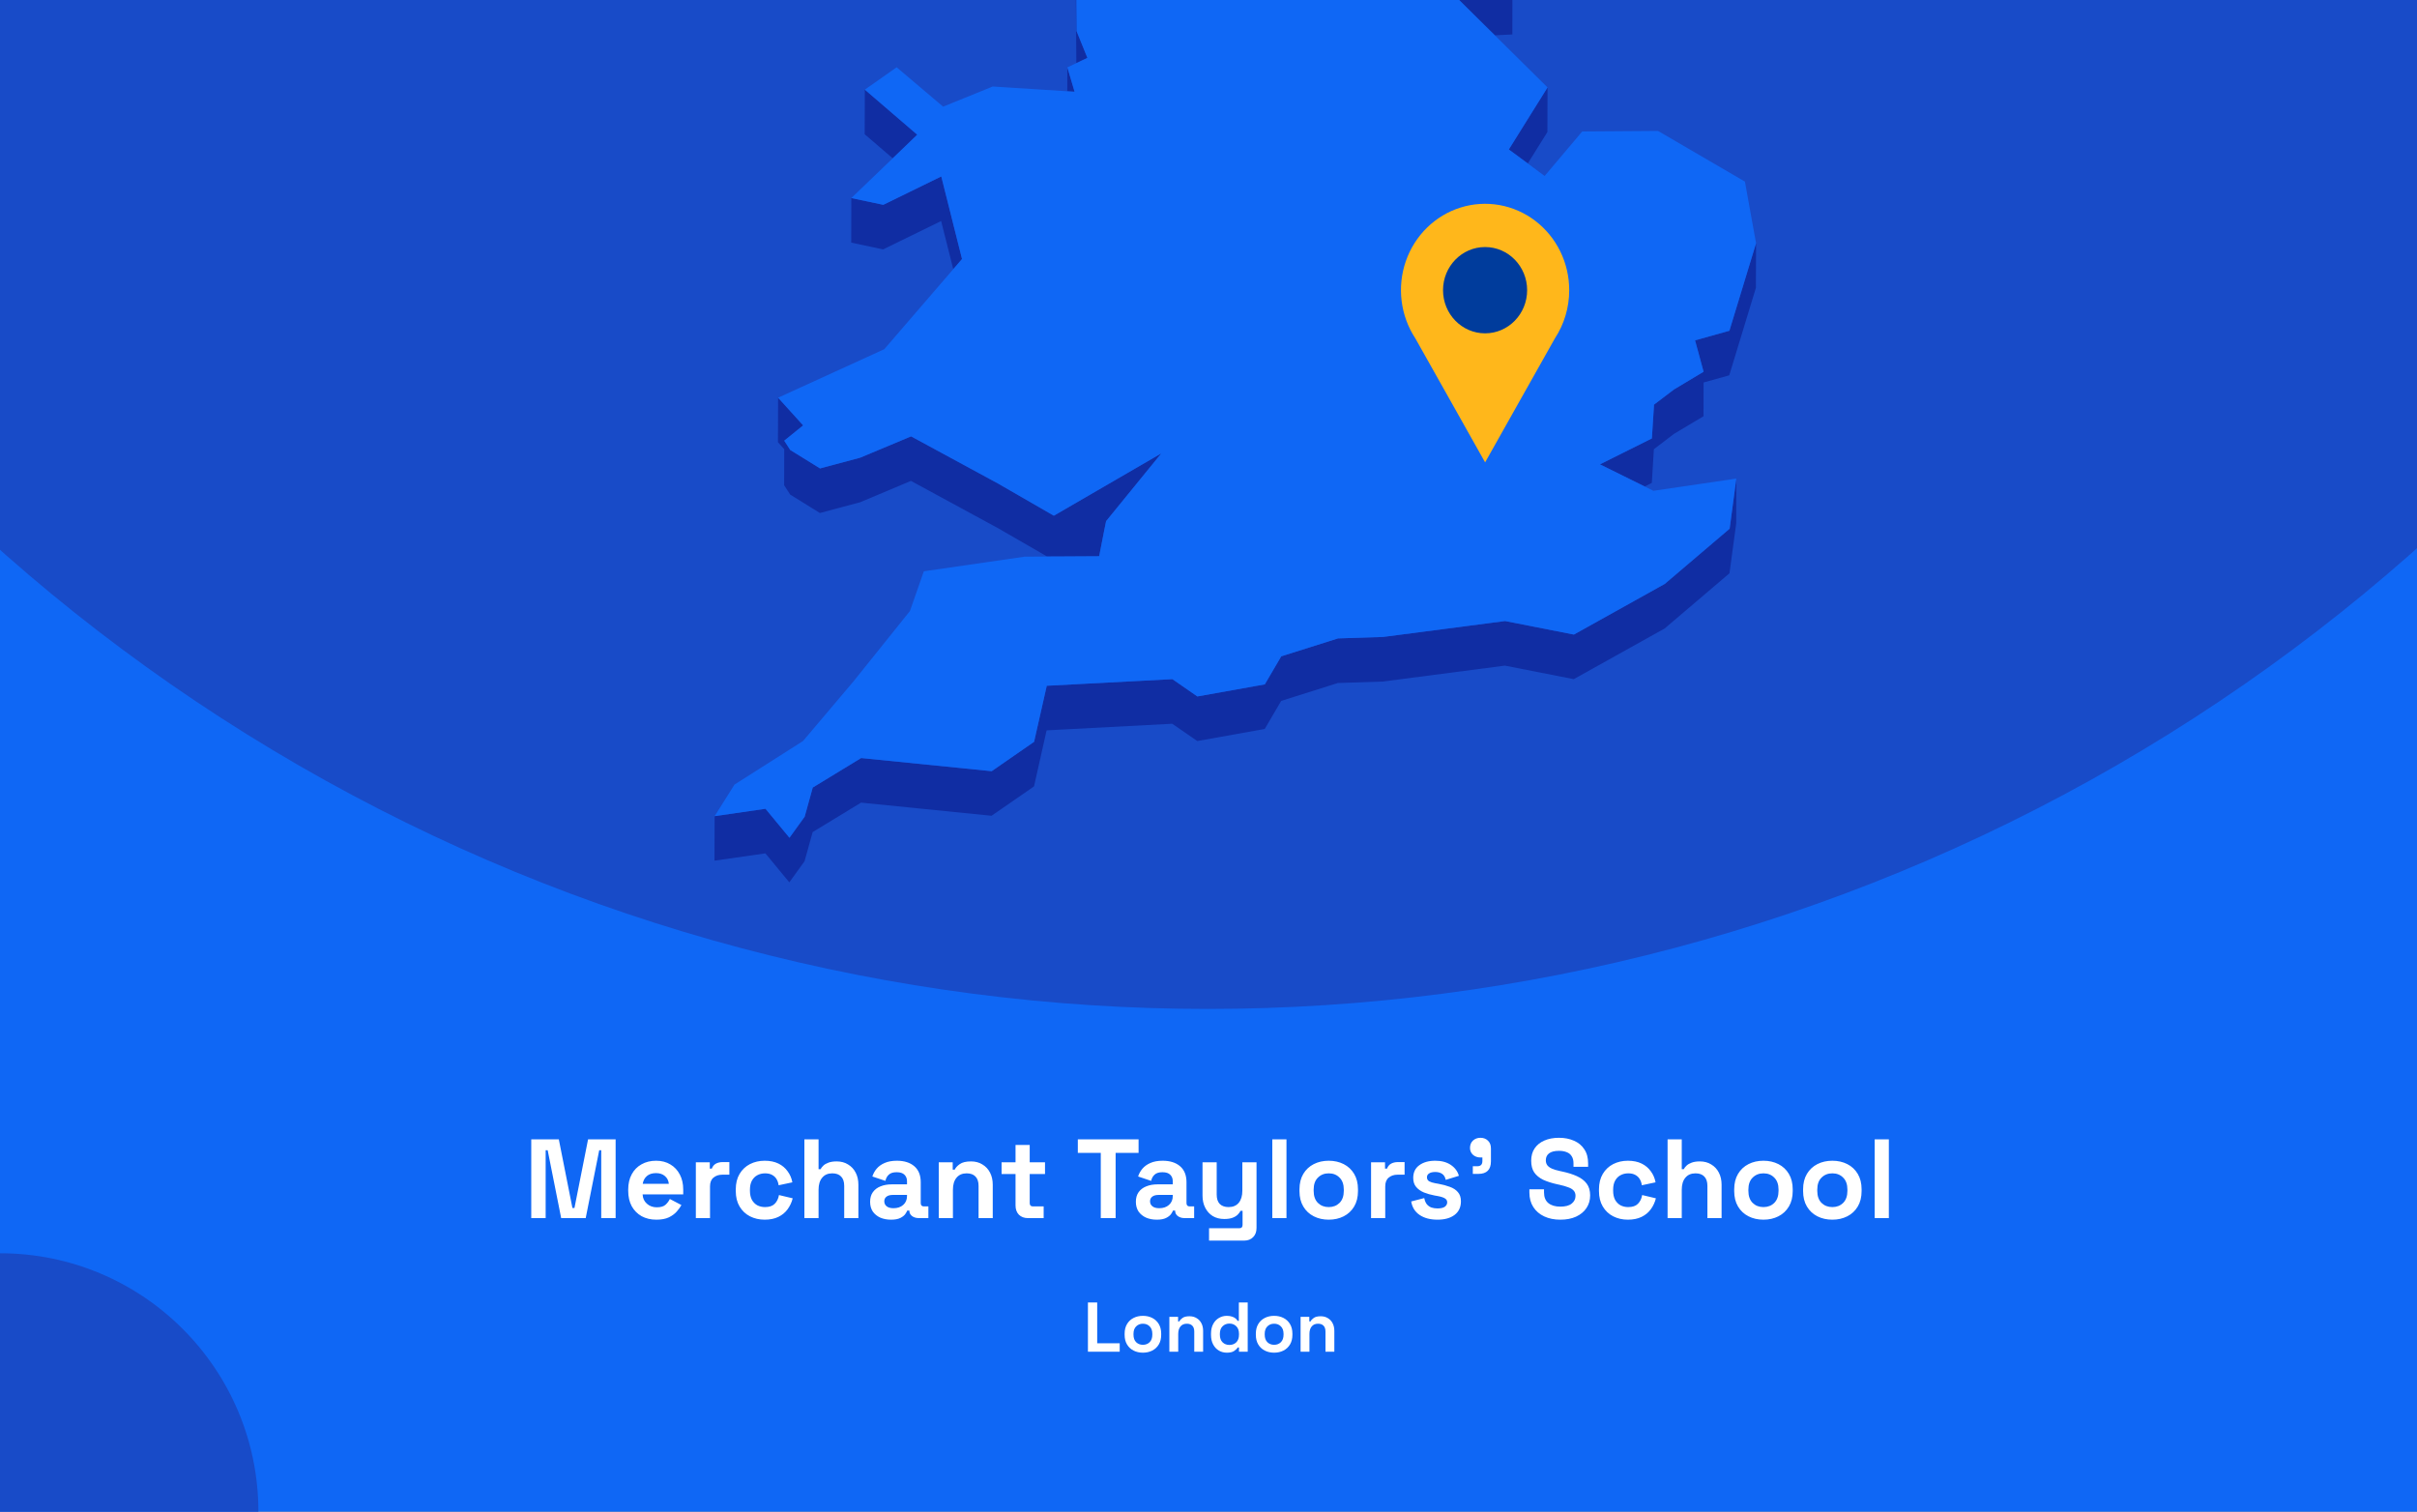 <?xml version="1.0" encoding="utf-8"?>
<svg xmlns="http://www.w3.org/2000/svg" fill="none" height="860" viewBox="0 0 1375 860" width="1375">
<rect x="0" y="0" width="1375" height="860" fill="#808080" stroke="none"/>
<g clip-path="url(#clip0_2769_2)">
<rect fill="#0F67F5" height="860" width="1375"/>
<circle cx="687" cy="-460" fill="#184BC8" r="1034"/>
<g clip-path="url(#clip1_2769_2)">
<path d="M850.395 20.088L860.36 19.607L860.404 -5.76L844.232 -5.017L815.866 -14.07L844.188 13.965L850.395 20.088Z" fill="#102DA3"/>
<path d="M599.12 -53.698L588.892 -72.198L569.749 -107.844L569.661 -82.476L588.805 -46.831L599.076 -28.33L612.145 -25.531L612.057 -0.601L612.32 35.919L612.363 35.876L618.614 32.945L612.451 17.725L612.145 -25.968L626.131 -47.924L599.12 -53.698Z" fill="#102DA3"/>
<path d="M611.314 52.185L607.206 38.32L607.162 51.923L611.314 52.185Z" fill="#102DA3"/>
<path d="M521.801 76.638L491.993 51.008L491.906 76.375L507.859 90.065L521.801 76.638Z" fill="#102DA3"/>
<path d="M869.145 92.998L880.29 75.11L880.378 49.742L858.349 85.038L869.145 92.998Z" fill="#102DA3"/>
<path d="M484.257 138.04L502.395 141.889L535.395 125.75L542.3 153.13L547.283 147.356L535.482 100.383L502.483 116.522L484.301 112.673L484.257 138.04Z" fill="#102DA3"/>
<path d="M983.834 188.163L964.296 193.63L969.148 211.475L952.364 221.534L940.956 230.194L939.733 249.439L910.186 264.178L935.668 276.774L939.689 274.762L940.869 255.562L952.277 246.858L969.104 236.799L969.148 217.598L983.746 213.531L998.913 163.758L999 138.391L983.834 188.163Z" fill="#102DA3"/>
<path d="M449.509 281.366L466.424 291.863L489.327 285.74L518.217 273.581L567.651 300.435L595.711 316.618L599.47 316.574H603.272L625.301 316.443L628.098 302.141L629.235 296.499L660.66 257.923L599.513 293.394L567.738 275.068L518.305 248.257L489.371 260.373L466.512 266.496L449.553 255.999L446.144 250.707L456.896 242.003L442.647 226.258L442.56 251.581L446.144 255.561L446.1 276.074L449.509 281.366Z" fill="#102DA3"/>
<path d="M947.075 332.193L895.369 361.015L856.208 353.318L786.8 362.371L761.187 363.202L728.888 373.393L719.534 389.357L681.159 396.224L666.954 386.383L595.492 390.144L588.281 422.028L564.154 438.736L489.895 431.257L462.359 448.052L457.77 464.628L449.116 476.612L435.479 460.123L406.545 464.322L406.458 489.646L435.436 485.491L449.029 501.979L457.683 489.995L462.316 473.375L489.851 456.624L564.067 464.103L588.237 447.396L595.405 415.512L666.867 411.75L681.115 421.591L719.491 414.724L728.844 398.76L761.1 388.57L786.713 387.739L856.12 378.685L895.282 386.383L946.988 357.56L983.877 326.157L987.723 297.641L987.767 272.273L983.965 300.79L947.075 332.193Z" fill="#102DA3"/>
<path d="M939.733 249.441L940.957 230.197L952.364 221.537L969.148 211.477L964.296 193.633L983.834 188.166L999 138.393L992.663 103.316L943.229 74.493L900.09 74.8L878.717 100.123L869.145 92.994L858.349 85.034L880.378 49.739L850.395 20.085L844.188 13.962L815.866 -14.074L844.232 -5.02L860.404 -5.764L788.199 -113.488L750.304 -126.259L717.349 -218.106L715.12 -242.642L637.801 -305.055L623.771 -300.638L605.982 -295.039L596.76 -292.153L579.889 -298.013L606.026 -318.745L642.347 -333.528L627.093 -347.174L616.56 -356.533L672.593 -441.077L677.138 -466.269L694.534 -486.257L661.316 -515.867L570.317 -511.274L545.753 -498.853L519.878 -485.776L548.594 -528.332L545.972 -530.3L531.636 -540.84L595.23 -606.14L593.132 -618.08L597.765 -634L574.163 -633.825L499.511 -605.527L492.649 -623.372L478.619 -605.396L470.402 -626.521L458.95 -623.153L437.184 -549.457L452.831 -529.688L437.14 -529.6L421.143 -529.469L408.075 -467.144L421.012 -449.999L417.865 -428.743L414.587 -406.874L379.009 -387.455L382.593 -356.358L380.146 -351.46L369.306 -329.766L381.457 -325.174L446.45 -382.6L449.203 -373.984L446.406 -369.479L429.841 -342.625L419.22 -325.436L423.416 -303.612L421.405 -288.173L411.265 -208.79L422.717 -208.878L437.796 -271.246L445.182 -274.614L464.807 -262.149L494.091 -227.247L484.519 -213.208L467.386 -187.971L463.54 -158.799L450.69 -158.711L474.292 -119.13L481.328 -123.11L483.864 -144.366L511.661 -123.328L530.412 -140.036L568.787 -150.883L604.409 -164.354L584.172 -131.376L569.749 -107.845L588.893 -72.2L599.12 -53.699L626.131 -47.926L612.145 -25.97L612.451 17.723L618.614 32.944L612.364 35.874L612.32 35.918L607.206 38.323L611.315 52.188L607.162 51.925L564.766 49.214L536.531 60.673L510.088 38.279L491.993 51.007L521.802 76.637L507.859 90.064L484.301 112.676L502.483 116.525L535.482 100.386L547.283 147.359L542.3 153.132L503.051 198.663L442.647 226.26L456.896 242.006L446.144 250.709L449.553 256.002L466.512 266.498L489.371 260.375L518.305 248.26L567.738 275.071L599.514 293.397L660.66 257.926L629.235 296.502L628.098 302.144L625.301 316.446L603.272 316.577H599.47L595.711 316.621L582.861 316.708L525.56 325.018L517.649 347.63L485.568 387.606L456.809 421.589L417.865 446.344L406.545 464.32L435.479 460.122L449.116 476.61L457.77 464.626L462.359 448.05L489.895 431.255L564.154 438.734L588.281 422.027L595.492 390.143L666.954 386.381L681.159 396.222L719.534 389.355L728.888 373.391L761.188 363.201L786.8 362.37L856.208 353.316L895.37 361.014L947.076 332.191L983.965 300.788L987.767 272.272L940.607 279.226L935.668 276.777L910.187 264.18L939.733 249.441Z" fill="#0F67F5"/>
</g>
<g clip-path="url(#clip2_2769_2)">
<path d="M892.699 165.106C892.707 157.429 890.961 149.856 887.601 142.996C884.24 136.137 879.359 130.181 873.349 125.608C867.339 121.034 860.368 117.971 852.995 116.663C845.623 115.355 838.054 115.839 830.896 118.077C823.739 120.315 817.193 124.243 811.783 129.547C806.373 134.851 802.251 141.383 799.747 148.618C797.243 155.853 796.428 163.589 797.366 171.206C798.303 178.823 800.969 186.109 805.148 192.477V192.477L825.008 227.76L844.855 263.056L864.715 227.76L884.551 192.527C889.878 184.428 892.716 174.877 892.699 165.106V165.106Z" fill="#FFB71B"/>
<path d="M844.843 189.64C858.055 189.64 868.765 178.65 868.765 165.093C868.765 151.537 858.055 140.547 844.843 140.547C831.632 140.547 820.922 151.537 820.922 165.093C820.922 178.65 831.632 189.64 844.843 189.64Z" fill="#003C9C"/>
</g>
<circle cx="147" cy="147" fill="#184BC8" r="147" transform="matrix(-1 0 0 1 147 713)"/>
<path d="M302.224 693V648.2H317.904L325.648 687.24H326.8L334.544 648.2H350.224V693H342.032V654.408H340.88L333.2 693H319.248L311.568 654.408H310.416V693H302.224ZM373.382 693.896C370.224 693.896 367.43 693.235 364.998 691.912C362.608 690.547 360.731 688.648 359.366 686.216C358.043 683.741 357.382 680.84 357.382 677.512V676.744C357.382 673.416 358.043 670.536 359.366 668.104C360.688 665.629 362.544 663.731 364.934 662.408C367.323 661.043 370.096 660.36 373.253 660.36C376.368 660.36 379.078 661.064 381.382 662.472C383.686 663.837 385.478 665.757 386.757 668.232C388.038 670.664 388.678 673.501 388.678 676.744V679.496H365.574C365.659 681.672 366.47 683.443 368.006 684.808C369.542 686.173 371.419 686.856 373.638 686.856C375.899 686.856 377.563 686.365 378.63 685.384C379.696 684.403 380.507 683.315 381.062 682.12L387.654 685.576C387.056 686.685 386.182 687.901 385.03 689.224C383.92 690.504 382.427 691.613 380.55 692.552C378.672 693.448 376.283 693.896 373.382 693.896ZM365.638 673.48H380.486C380.315 671.645 379.568 670.173 378.246 669.064C376.966 667.955 375.28 667.4 373.19 667.4C371.014 667.4 369.286 667.955 368.006 669.064C366.726 670.173 365.936 671.645 365.638 673.48ZM395.855 693V661.256H403.791V664.84H404.943C405.412 663.56 406.18 662.621 407.247 662.024C408.356 661.427 409.636 661.128 411.087 661.128H414.927V668.296H410.959C408.911 668.296 407.226 668.851 405.903 669.96C404.58 671.027 403.919 672.691 403.919 674.952V693H395.855ZM435.017 693.896C431.945 693.896 429.15 693.256 426.633 691.976C424.158 690.696 422.196 688.84 420.745 686.408C419.294 683.976 418.569 681.032 418.569 677.576V676.68C418.569 673.224 419.294 670.28 420.745 667.848C422.196 665.416 424.158 663.56 426.633 662.28C429.15 661 431.945 660.36 435.017 660.36C438.046 660.36 440.649 660.893 442.825 661.96C445.001 663.027 446.75 664.499 448.073 666.376C449.438 668.211 450.334 670.301 450.761 672.648L442.953 674.312C442.782 673.032 442.398 671.88 441.801 670.856C441.204 669.832 440.35 669.021 439.241 668.424C438.174 667.827 436.83 667.528 435.209 667.528C433.588 667.528 432.116 667.891 430.793 668.616C429.513 669.299 428.489 670.344 427.721 671.752C426.996 673.117 426.633 674.803 426.633 676.808V677.448C426.633 679.453 426.996 681.16 427.721 682.568C428.489 683.933 429.513 684.979 430.793 685.704C432.116 686.387 433.588 686.728 435.209 686.728C437.641 686.728 439.476 686.109 440.713 684.872C441.993 683.592 442.804 681.928 443.145 679.88L450.953 681.736C450.398 683.997 449.438 686.067 448.073 687.944C446.75 689.779 445.001 691.229 442.825 692.296C440.649 693.363 438.046 693.896 435.017 693.896ZM457.605 693V648.2H465.669V665.16H466.821C467.162 664.477 467.696 663.795 468.421 663.112C469.146 662.429 470.106 661.875 471.301 661.448C472.538 660.979 474.096 660.744 475.973 660.744C478.448 660.744 480.602 661.32 482.437 662.472C484.314 663.581 485.765 665.139 486.789 667.144C487.813 669.107 488.325 671.411 488.325 674.056V693H480.261V674.696C480.261 672.307 479.664 670.515 478.469 669.32C477.317 668.125 475.653 667.528 473.477 667.528C471.002 667.528 469.082 668.36 467.717 670.024C466.352 671.645 465.669 673.928 465.669 676.872V693H457.605ZM506.899 693.896C504.637 693.896 502.611 693.512 500.819 692.744C499.027 691.933 497.597 690.781 496.531 689.288C495.507 687.752 494.995 685.896 494.995 683.72C494.995 681.544 495.507 679.731 496.531 678.28C497.597 676.787 499.048 675.677 500.883 674.952C502.76 674.184 504.893 673.8 507.283 673.8H515.987V672.008C515.987 670.515 515.517 669.299 514.579 668.36C513.64 667.379 512.147 666.888 510.099 666.888C508.093 666.888 506.6 667.357 505.619 668.296C504.637 669.192 503.997 670.365 503.699 671.816L496.275 669.32C496.787 667.699 497.597 666.227 498.707 664.904C499.859 663.539 501.373 662.451 503.251 661.64C505.171 660.787 507.496 660.36 510.227 660.36C514.408 660.36 517.715 661.405 520.147 663.496C522.579 665.587 523.795 668.616 523.795 672.584V684.424C523.795 685.704 524.392 686.344 525.587 686.344H528.147V693H522.771C521.192 693 519.891 692.616 518.867 691.848C517.843 691.08 517.331 690.056 517.331 688.776V688.712H516.115C515.944 689.224 515.56 689.907 514.963 690.76C514.365 691.571 513.427 692.296 512.147 692.936C510.867 693.576 509.117 693.896 506.899 693.896ZM508.307 687.368C510.568 687.368 512.403 686.749 513.811 685.512C515.261 684.232 515.987 682.547 515.987 680.456V679.816H507.859C506.365 679.816 505.192 680.136 504.339 680.776C503.485 681.416 503.059 682.312 503.059 683.464C503.059 684.616 503.507 685.555 504.403 686.28C505.299 687.005 506.6 687.368 508.307 687.368ZM534.043 693V661.256H541.979V665.416H543.131C543.643 664.307 544.603 663.261 546.01 662.28C547.419 661.256 549.552 660.744 552.411 660.744C554.885 660.744 557.04 661.32 558.875 662.472C560.752 663.581 562.203 665.139 563.227 667.144C564.251 669.107 564.763 671.411 564.763 674.056V693H556.699V674.696C556.699 672.307 556.101 670.515 554.907 669.32C553.755 668.125 552.091 667.528 549.915 667.528C547.44 667.528 545.52 668.36 544.155 670.024C542.789 671.645 542.107 673.928 542.107 676.872V693H534.043ZM584.765 693C582.674 693 580.968 692.36 579.645 691.08C578.365 689.757 577.725 688.008 577.725 685.832V667.912H569.789V661.256H577.725V651.4H585.789V661.256H594.493V667.912H585.789V684.424C585.789 685.704 586.386 686.344 587.581 686.344H593.725V693H584.765ZM626.217 693V655.88H613.161V648.2H647.721V655.88H634.665V693H626.217ZM658.086 693.896C655.825 693.896 653.798 693.512 652.006 692.744C650.214 691.933 648.785 690.781 647.718 689.288C646.694 687.752 646.182 685.896 646.182 683.72C646.182 681.544 646.694 679.731 647.718 678.28C648.785 676.787 650.235 675.677 652.07 674.952C653.947 674.184 656.081 673.8 658.47 673.8H667.174V672.008C667.174 670.515 666.705 669.299 665.766 668.36C664.827 667.379 663.334 666.888 661.286 666.888C659.281 666.888 657.787 667.357 656.806 668.296C655.825 669.192 655.185 670.365 654.886 671.816L647.462 669.32C647.974 667.699 648.785 666.227 649.894 664.904C651.046 663.539 652.561 662.451 654.438 661.64C656.358 660.787 658.683 660.36 661.414 660.36C665.595 660.36 668.902 661.405 671.334 663.496C673.766 665.587 674.982 668.616 674.982 672.584V684.424C674.982 685.704 675.579 686.344 676.774 686.344H679.334V693H673.958C672.379 693 671.078 692.616 670.054 691.848C669.03 691.08 668.518 690.056 668.518 688.776V688.712H667.302C667.131 689.224 666.747 689.907 666.15 690.76C665.553 691.571 664.614 692.296 663.334 692.936C662.054 693.576 660.305 693.896 658.086 693.896ZM659.494 687.368C661.755 687.368 663.59 686.749 664.998 685.512C666.449 684.232 667.174 682.547 667.174 680.456V679.816H659.046C657.553 679.816 656.379 680.136 655.526 680.776C654.673 681.416 654.246 682.312 654.246 683.464C654.246 684.616 654.694 685.555 655.59 686.28C656.486 687.005 657.787 687.368 659.494 687.368ZM687.811 705.8V698.76H705.091C706.286 698.76 706.883 698.12 706.883 696.84V688.84H705.731C705.39 689.565 704.856 690.291 704.131 691.016C703.406 691.741 702.424 692.339 701.187 692.808C699.95 693.277 698.371 693.512 696.451 693.512C693.976 693.512 691.8 692.957 689.923 691.848C688.088 690.696 686.659 689.117 685.635 687.112C684.611 685.107 684.099 682.803 684.099 680.2V661.256H692.163V679.56C692.163 681.949 692.739 683.741 693.891 684.936C695.086 686.131 696.771 686.728 698.947 686.728C701.422 686.728 703.342 685.917 704.707 684.296C706.072 682.632 706.755 680.328 706.755 677.384V661.256H714.819V698.632C714.819 700.808 714.179 702.536 712.899 703.816C711.619 705.139 709.912 705.8 707.779 705.8H687.811ZM723.793 693V648.2H731.857V693H723.793ZM755.897 693.896C752.739 693.896 749.902 693.256 747.385 691.976C744.867 690.696 742.883 688.84 741.433 686.408C739.982 683.976 739.257 681.053 739.257 677.64V676.616C739.257 673.203 739.982 670.28 741.433 667.848C742.883 665.416 744.867 663.56 747.385 662.28C749.902 661 752.739 660.36 755.897 660.36C759.054 660.36 761.891 661 764.409 662.28C766.926 663.56 768.91 665.416 770.361 667.848C771.811 670.28 772.537 673.203 772.537 676.616V677.64C772.537 681.053 771.811 683.976 770.361 686.408C768.91 688.84 766.926 690.696 764.409 691.976C761.891 693.256 759.054 693.896 755.897 693.896ZM755.897 686.728C758.371 686.728 760.419 685.939 762.041 684.36C763.662 682.739 764.473 680.435 764.473 677.448V676.808C764.473 673.821 763.662 671.539 762.041 669.96C760.462 668.339 758.414 667.528 755.897 667.528C753.422 667.528 751.374 668.339 749.753 669.96C748.131 671.539 747.321 673.821 747.321 676.808V677.448C747.321 680.435 748.131 682.739 749.753 684.36C751.374 685.939 753.422 686.728 755.897 686.728ZM779.98 693V661.256H787.916V664.84H789.068C789.537 663.56 790.305 662.621 791.372 662.024C792.481 661.427 793.761 661.128 795.212 661.128H799.052V668.296H795.084C793.036 668.296 791.351 668.851 790.028 669.96C788.705 671.027 788.044 672.691 788.044 674.952V693H779.98ZM817.789 693.896C813.65 693.896 810.258 693 807.613 691.208C804.968 689.416 803.368 686.856 802.813 683.528L810.237 681.608C810.536 683.101 811.026 684.275 811.709 685.128C812.434 685.981 813.309 686.6 814.333 686.984C815.4 687.325 816.552 687.496 817.789 687.496C819.666 687.496 821.053 687.176 821.949 686.536C822.845 685.853 823.293 685.021 823.293 684.04C823.293 683.059 822.866 682.312 822.013 681.8C821.16 681.245 819.794 680.797 817.917 680.456L816.125 680.136C813.906 679.709 811.88 679.133 810.045 678.408C808.21 677.64 806.738 676.595 805.629 675.272C804.52 673.949 803.965 672.243 803.965 670.152C803.965 666.995 805.117 664.584 807.421 662.92C809.725 661.213 812.754 660.36 816.509 660.36C820.05 660.36 822.994 661.149 825.341 662.728C827.688 664.307 829.224 666.376 829.949 668.936L822.461 671.24C822.12 669.619 821.416 668.467 820.349 667.784C819.325 667.101 818.045 666.76 816.509 666.76C814.973 666.76 813.8 667.037 812.989 667.592C812.178 668.104 811.773 668.829 811.773 669.768C811.773 670.792 812.2 671.56 813.053 672.072C813.906 672.541 815.058 672.904 816.509 673.16L818.301 673.48C820.69 673.907 822.845 674.483 824.765 675.208C826.728 675.891 828.264 676.893 829.373 678.216C830.525 679.496 831.101 681.245 831.101 683.464C831.101 686.792 829.885 689.373 827.453 691.208C825.064 693 821.842 693.896 817.789 693.896ZM837.869 667.848V663.496H840.365C842.327 663.496 843.309 662.515 843.309 660.552V658.504H842.22C840.514 658.504 839.085 657.992 837.933 656.968C836.823 655.944 836.269 654.643 836.269 653.064C836.269 651.357 836.823 649.971 837.933 648.904C839.085 647.837 840.514 647.304 842.22 647.304C843.97 647.304 845.399 647.859 846.509 648.968C847.618 650.035 848.173 651.485 848.173 653.32V660.68C848.173 665.459 845.783 667.848 841.005 667.848H837.869ZM887.651 693.896C884.195 693.896 881.144 693.277 878.499 692.04C875.854 690.803 873.784 689.032 872.291 686.728C870.798 684.424 870.051 681.651 870.051 678.408V676.616H878.371V678.408C878.371 681.096 879.203 683.123 880.867 684.488C882.531 685.811 884.792 686.472 887.651 686.472C890.552 686.472 892.707 685.896 894.115 684.744C895.566 683.592 896.291 682.12 896.291 680.328C896.291 679.091 895.928 678.088 895.203 677.32C894.52 676.552 893.496 675.933 892.131 675.464C890.808 674.952 889.187 674.483 887.267 674.056L885.795 673.736C882.723 673.053 880.078 672.2 877.859 671.176C875.683 670.109 873.998 668.723 872.803 667.016C871.651 665.309 871.075 663.091 871.075 660.36C871.075 657.629 871.715 655.304 872.995 653.384C874.318 651.421 876.152 649.928 878.499 648.904C880.888 647.837 883.683 647.304 886.883 647.304C890.083 647.304 892.92 647.859 895.395 648.968C897.912 650.035 899.875 651.656 901.283 653.832C902.734 655.965 903.459 658.653 903.459 661.896V663.816H895.139V661.896C895.139 660.189 894.798 658.824 894.115 657.8C893.475 656.733 892.536 655.965 891.299 655.496C890.062 654.984 888.59 654.728 886.883 654.728C884.323 654.728 882.424 655.219 881.187 656.2C879.992 657.139 879.395 658.44 879.395 660.104C879.395 661.213 879.672 662.152 880.227 662.92C880.824 663.688 881.699 664.328 882.851 664.84C884.003 665.352 885.475 665.8 887.267 666.184L888.739 666.504C891.939 667.187 894.712 668.061 897.059 669.128C899.448 670.195 901.304 671.603 902.627 673.352C903.95 675.101 904.611 677.341 904.611 680.072C904.611 682.803 903.907 685.213 902.499 687.304C901.134 689.352 899.171 690.973 896.611 692.168C894.094 693.32 891.107 693.896 887.651 693.896ZM926.08 693.896C923.008 693.896 920.213 693.256 917.696 691.976C915.221 690.696 913.258 688.84 911.808 686.408C910.357 683.976 909.632 681.032 909.632 677.576V676.68C909.632 673.224 910.357 670.28 911.808 667.848C913.258 665.416 915.221 663.56 917.696 662.28C920.213 661 923.008 660.36 926.08 660.36C929.109 660.36 931.712 660.893 933.888 661.96C936.064 663.027 937.813 664.499 939.136 666.376C940.501 668.211 941.397 670.301 941.824 672.648L934.016 674.312C933.845 673.032 933.461 671.88 932.864 670.856C932.266 669.832 931.413 669.021 930.304 668.424C929.237 667.827 927.893 667.528 926.272 667.528C924.65 667.528 923.178 667.891 921.856 668.616C920.576 669.299 919.552 670.344 918.784 671.752C918.058 673.117 917.696 674.803 917.696 676.808V677.448C917.696 679.453 918.058 681.16 918.784 682.568C919.552 683.933 920.576 684.979 921.856 685.704C923.178 686.387 924.65 686.728 926.272 686.728C928.704 686.728 930.538 686.109 931.776 684.872C933.056 683.592 933.866 681.928 934.208 679.88L942.016 681.736C941.461 683.997 940.501 686.067 939.136 687.944C937.813 689.779 936.064 691.229 933.888 692.296C931.712 693.363 929.109 693.896 926.08 693.896ZM948.668 693V648.2H956.732V665.16H957.884C958.225 664.477 958.758 663.795 959.484 663.112C960.209 662.429 961.169 661.875 962.364 661.448C963.601 660.979 965.158 660.744 967.036 660.744C969.51 660.744 971.665 661.32 973.5 662.472C975.377 663.581 976.828 665.139 977.852 667.144C978.876 669.107 979.388 671.411 979.388 674.056V693H971.324V674.696C971.324 672.307 970.726 670.515 969.532 669.32C968.38 668.125 966.716 667.528 964.54 667.528C962.065 667.528 960.145 668.36 958.78 670.024C957.414 671.645 956.732 673.928 956.732 676.872V693H948.668ZM1003.21 693.896C1000.05 693.896 997.214 693.256 994.697 691.976C992.18 690.696 990.196 688.84 988.745 686.408C987.294 683.976 986.569 681.053 986.569 677.64V676.616C986.569 673.203 987.294 670.28 988.745 667.848C990.196 665.416 992.18 663.56 994.697 662.28C997.214 661 1000.05 660.36 1003.21 660.36C1006.37 660.36 1009.2 661 1011.72 662.28C1014.24 663.56 1016.22 665.416 1017.67 667.848C1019.12 670.28 1019.85 673.203 1019.85 676.616V677.64C1019.85 681.053 1019.12 683.976 1017.67 686.408C1016.22 688.84 1014.24 690.696 1011.72 691.976C1009.2 693.256 1006.37 693.896 1003.21 693.896ZM1003.21 686.728C1005.68 686.728 1007.73 685.939 1009.35 684.36C1010.97 682.739 1011.79 680.435 1011.79 677.448V676.808C1011.79 673.821 1010.97 671.539 1009.35 669.96C1007.77 668.339 1005.73 667.528 1003.21 667.528C1000.73 667.528 998.686 668.339 997.065 669.96C995.444 671.539 994.633 673.821 994.633 676.808V677.448C994.633 680.435 995.444 682.739 997.065 684.36C998.686 685.939 1000.73 686.728 1003.21 686.728ZM1042.4 693.896C1039.24 693.896 1036.4 693.256 1033.88 691.976C1031.37 690.696 1029.38 688.84 1027.93 686.408C1026.48 683.976 1025.76 681.053 1025.76 677.64V676.616C1025.76 673.203 1026.48 670.28 1027.93 667.848C1029.38 665.416 1031.37 663.56 1033.88 662.28C1036.4 661 1039.24 660.36 1042.4 660.36C1045.55 660.36 1048.39 661 1050.91 662.28C1053.43 663.56 1055.41 665.416 1056.86 667.848C1058.31 670.28 1059.04 673.203 1059.04 676.616V677.64C1059.04 681.053 1058.31 683.976 1056.86 686.408C1055.41 688.84 1053.43 690.696 1050.91 691.976C1048.39 693.256 1045.55 693.896 1042.4 693.896ZM1042.4 686.728C1044.87 686.728 1046.92 685.939 1048.54 684.36C1050.16 682.739 1050.97 680.435 1050.97 677.448V676.808C1050.97 673.821 1050.16 671.539 1048.54 669.96C1046.96 668.339 1044.91 667.528 1042.4 667.528C1039.92 667.528 1037.87 668.339 1036.25 669.96C1034.63 671.539 1033.82 673.821 1033.82 676.808V677.448C1033.82 680.435 1034.63 682.739 1036.25 684.36C1037.87 685.939 1039.92 686.728 1042.4 686.728ZM1066.48 693V648.2H1074.54V693H1066.48Z" fill="white"/>
<path d="M618.906 769V741H624.186V764.2H636.986V769H618.906ZM650.185 769.56C648.212 769.56 646.439 769.16 644.865 768.36C643.292 767.56 642.052 766.4 641.145 764.88C640.239 763.36 639.785 761.533 639.785 759.4V758.76C639.785 756.627 640.239 754.8 641.145 753.28C642.052 751.76 643.292 750.6 644.865 749.8C646.439 749 648.212 748.6 650.185 748.6C652.159 748.6 653.932 749 655.505 749.8C657.079 750.6 658.319 751.76 659.225 753.28C660.132 754.8 660.585 756.627 660.585 758.76V759.4C660.585 761.533 660.132 763.36 659.225 764.88C658.319 766.4 657.079 767.56 655.505 768.36C653.932 769.16 652.159 769.56 650.185 769.56ZM650.185 765.08C651.732 765.08 653.012 764.587 654.025 763.6C655.039 762.587 655.545 761.147 655.545 759.28V758.88C655.545 757.013 655.039 755.587 654.025 754.6C653.039 753.587 651.759 753.08 650.185 753.08C648.639 753.08 647.359 753.587 646.345 754.6C645.332 755.587 644.825 757.013 644.825 758.88V759.28C644.825 761.147 645.332 762.587 646.345 763.6C647.359 764.587 648.639 765.08 650.185 765.08ZM665.238 769V749.16H670.198V751.76H670.918C671.238 751.067 671.838 750.413 672.717 749.8C673.598 749.16 674.931 748.84 676.718 748.84C678.264 748.84 679.611 749.2 680.758 749.92C681.931 750.613 682.838 751.587 683.478 752.84C684.118 754.067 684.438 755.507 684.438 757.16V769H679.398V757.56C679.398 756.067 679.024 754.947 678.278 754.2C677.558 753.453 676.518 753.08 675.158 753.08C673.611 753.08 672.411 753.6 671.558 754.64C670.704 755.653 670.278 757.08 670.278 758.92V769H665.238ZM697.886 769.56C696.313 769.56 694.833 769.173 693.446 768.4C692.086 767.6 690.993 766.44 690.166 764.92C689.339 763.4 688.926 761.56 688.926 759.4V758.76C688.926 756.6 689.339 754.76 690.166 753.24C690.993 751.72 692.086 750.573 693.446 749.8C694.806 749 696.286 748.6 697.886 748.6C699.086 748.6 700.086 748.747 700.886 749.04C701.713 749.307 702.379 749.653 702.886 750.08C703.393 750.507 703.779 750.96 704.046 751.44H704.766V741H709.806V769H704.846V766.6H704.126C703.673 767.347 702.966 768.027 702.006 768.64C701.073 769.253 699.699 769.56 697.886 769.56ZM699.406 765.16C700.953 765.16 702.246 764.667 703.286 763.68C704.326 762.667 704.846 761.2 704.846 759.28V758.88C704.846 756.96 704.326 755.507 703.286 754.52C702.273 753.507 700.979 753 699.406 753C697.859 753 696.566 753.507 695.526 754.52C694.486 755.507 693.966 756.96 693.966 758.88V759.28C693.966 761.2 694.486 762.667 695.526 763.68C696.566 764.667 697.859 765.16 699.406 765.16ZM724.834 769.56C722.86 769.56 721.087 769.16 719.514 768.36C717.94 767.56 716.7 766.4 715.794 764.88C714.887 763.36 714.434 761.533 714.434 759.4V758.76C714.434 756.627 714.887 754.8 715.794 753.28C716.7 751.76 717.94 750.6 719.514 749.8C721.087 749 722.86 748.6 724.834 748.6C726.807 748.6 728.58 749 730.154 749.8C731.727 750.6 732.967 751.76 733.874 753.28C734.78 754.8 735.234 756.627 735.234 758.76V759.4C735.234 761.533 734.78 763.36 733.874 764.88C732.967 766.4 731.727 767.56 730.154 768.36C728.58 769.16 726.807 769.56 724.834 769.56ZM724.834 765.08C726.38 765.08 727.66 764.587 728.674 763.6C729.687 762.587 730.194 761.147 730.194 759.28V758.88C730.194 757.013 729.687 755.587 728.674 754.6C727.687 753.587 726.407 753.08 724.834 753.08C723.287 753.08 722.007 753.587 720.994 754.6C719.98 755.587 719.474 757.013 719.474 758.88V759.28C719.474 761.147 719.98 762.587 720.994 763.6C722.007 764.587 723.287 765.08 724.834 765.08ZM739.886 769V749.16H744.846V751.76H745.566C745.886 751.067 746.486 750.413 747.366 749.8C748.246 749.16 749.579 748.84 751.366 748.84C752.913 748.84 754.259 749.2 755.406 749.92C756.579 750.613 757.486 751.587 758.126 752.84C758.766 754.067 759.086 755.507 759.086 757.16V769H754.046V757.56C754.046 756.067 753.673 754.947 752.926 754.2C752.206 753.453 751.166 753.08 749.806 753.08C748.259 753.08 747.059 753.6 746.206 754.64C745.353 755.653 744.926 757.08 744.926 758.92V769H739.886Z" fill="white"/>
</g>
<defs>
<clipPath id="clip0_2769_2">
<rect fill="white" height="860" width="1375"/>
</clipPath>
<clipPath id="clip1_2769_2">
<rect fill="white" height="1135.98" transform="translate(240.5 -634)" width="758.5"/>
</clipPath>
<clipPath id="clip2_2769_2">
<rect fill="white" height="147.092" transform="translate(797 116)" width="95.699"/>
</clipPath>
</defs>
</svg>